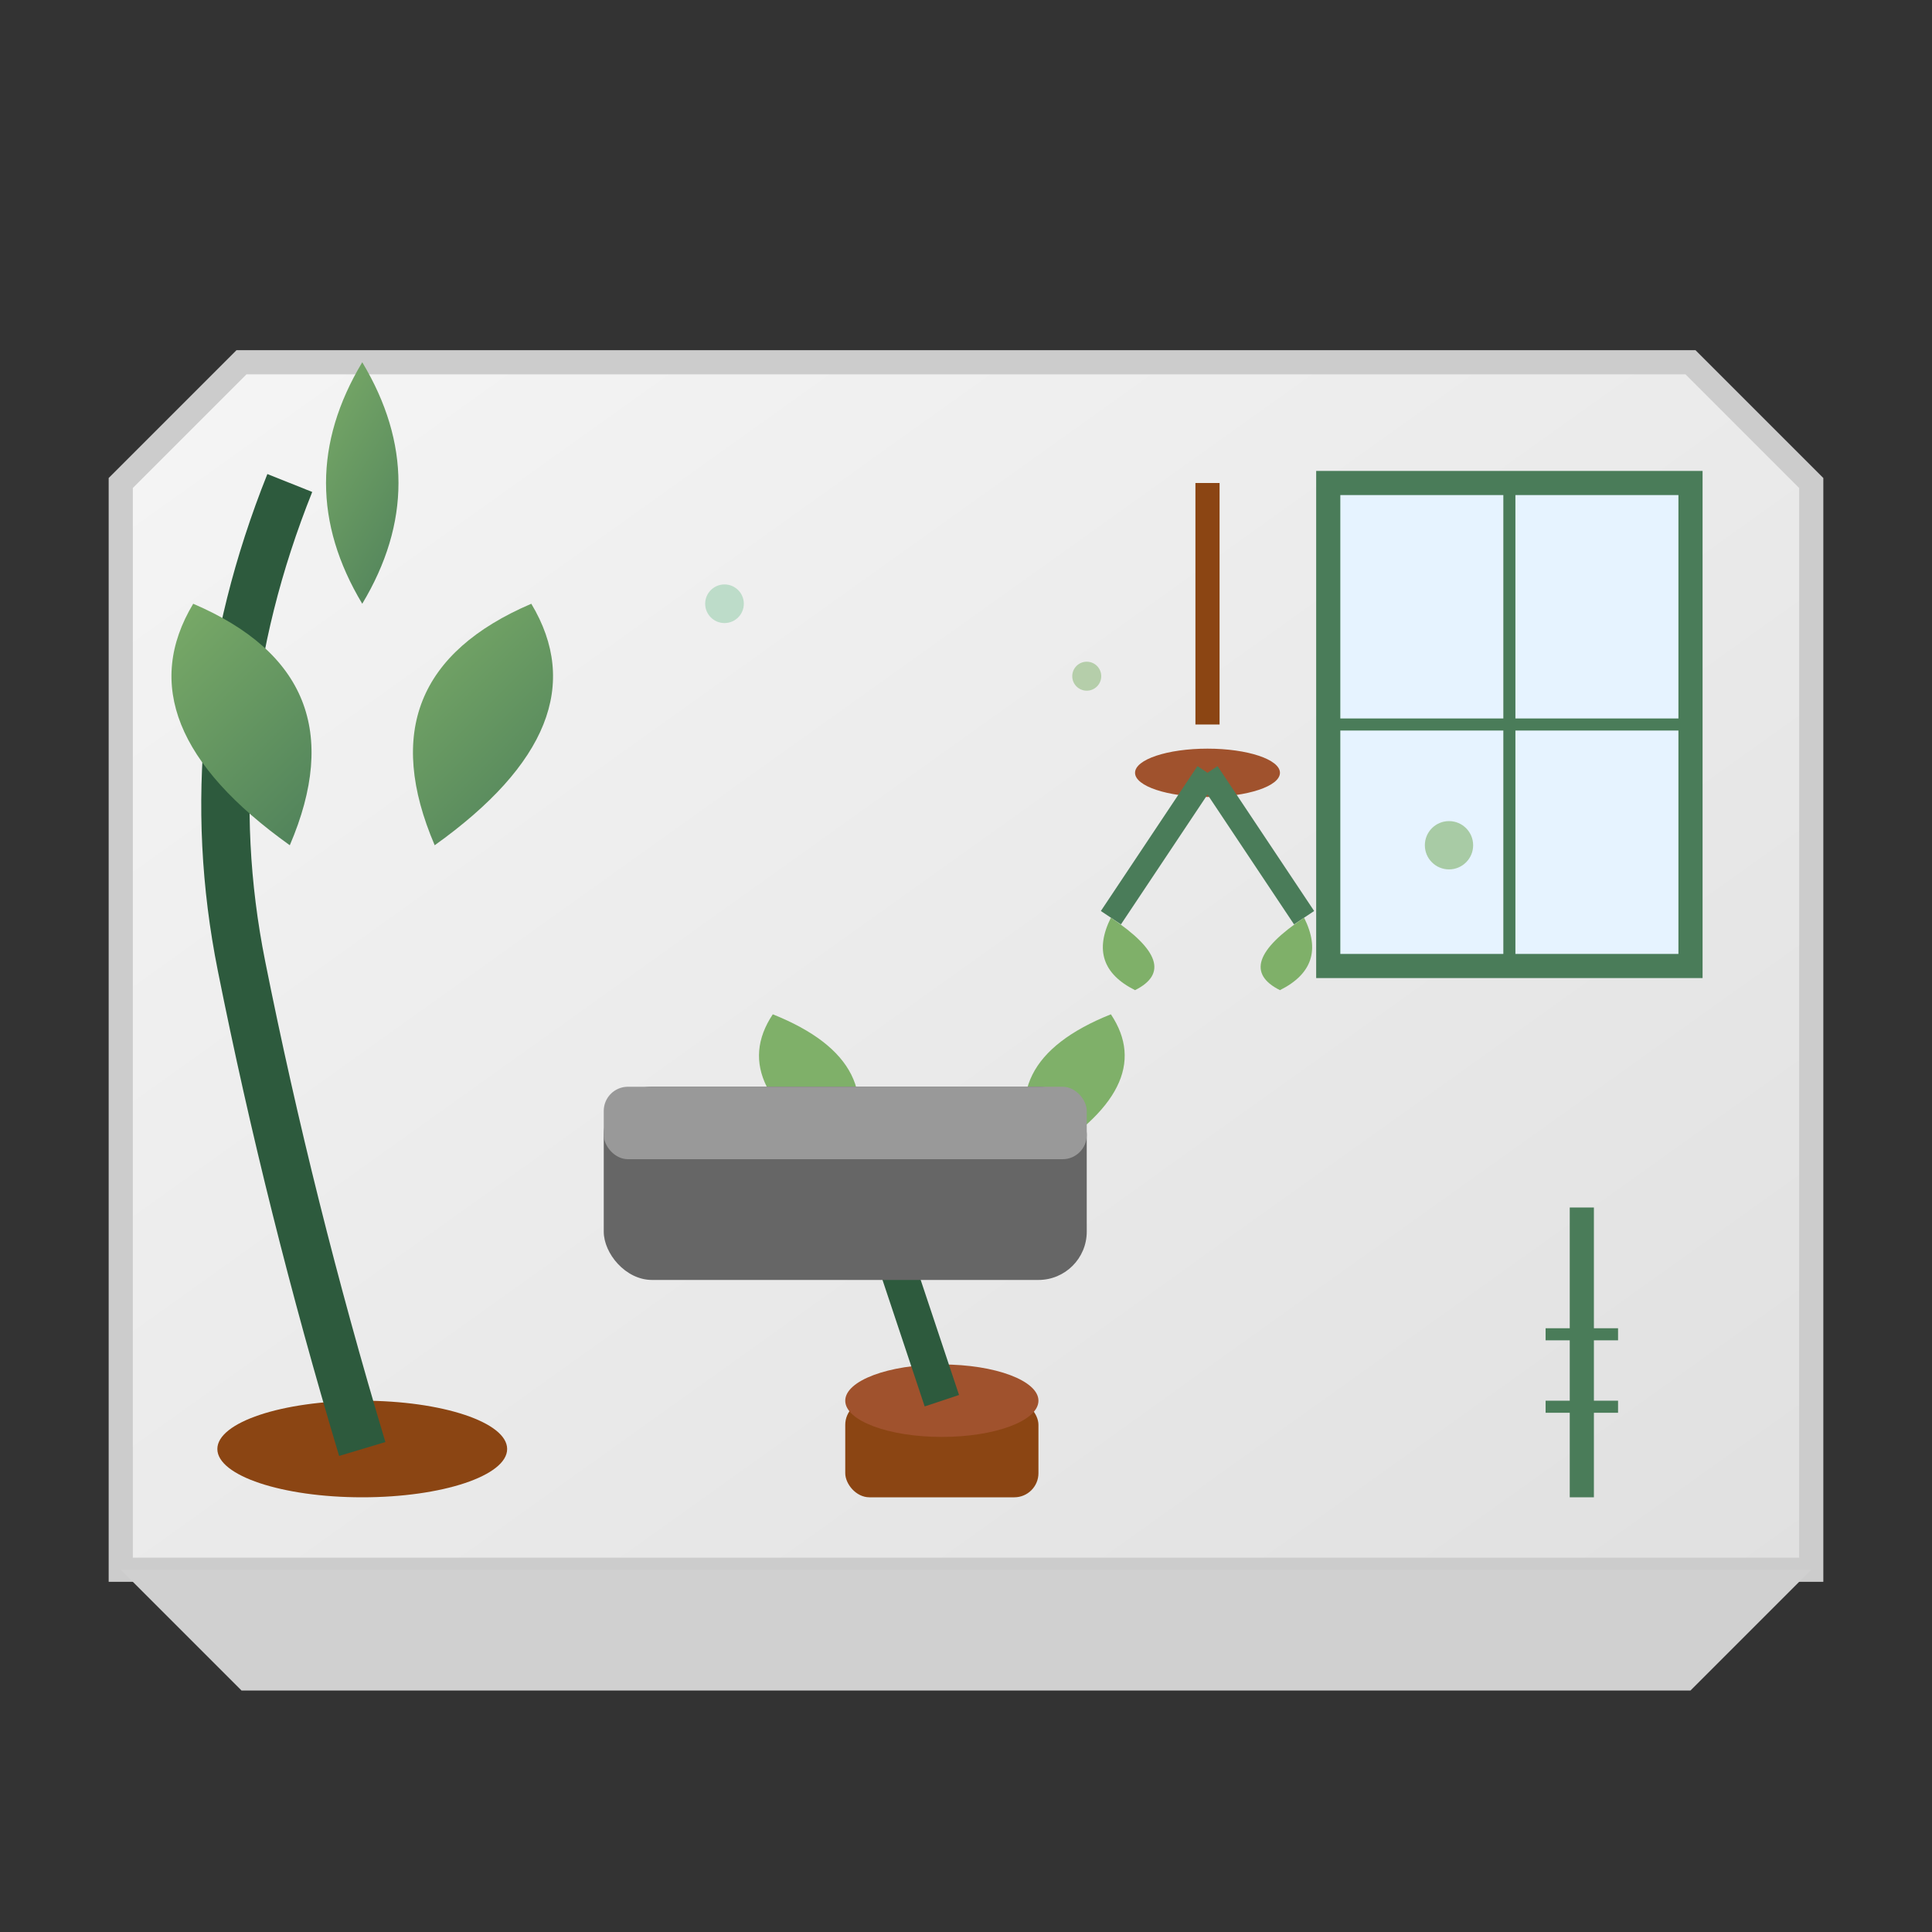 <svg width="80" height="80" viewBox="0 0 80 80" xmlns="http://www.w3.org/2000/svg">
  <rect x="0" y="0" width="80" height="80" fill="#333333" stroke="none"/>
  <defs>
    <linearGradient id="roomGradient" x1="0%" y1="0%" x2="100%" y2="100%">
      <stop offset="0%" style="stop-color:#f5f5f5"/>
      <stop offset="100%" style="stop-color:#e0e0e0"/>
    </linearGradient>
    <linearGradient id="plantGradient" x1="0%" y1="0%" x2="100%" y2="100%">
      <stop offset="0%" style="stop-color:#7fb069"/>
      <stop offset="100%" style="stop-color:#4a7c59"/>
    </linearGradient>
  </defs>
  
  <!-- Room perspective -->
  <path d="M10 15 L70 15 L75 20 L75 65 L5 65 L5 20 Z" fill="url(#roomGradient)" stroke="#ccc" stroke-width="1"/>
  
  <!-- Floor -->
  <path d="M5 65 L75 65 L70 70 L10 70 Z" fill="#d0d0d0"/>
  
  <!-- Window -->
  <rect x="55" y="20" width="15" height="20" fill="#e6f3ff" stroke="#4a7c59" stroke-width="1"/>
  <line x1="62.5" y1="20" x2="62.5" y2="40" stroke="#4a7c59" stroke-width="0.5"/>
  <line x1="55" y1="30" x2="70" y2="30" stroke="#4a7c59" stroke-width="0.5"/>
  
  <!-- Large plant in corner -->
  <ellipse cx="15" cy="60" rx="6" ry="2" fill="#8B4513"/>
  <path d="M15 60 Q12 50 10 40 Q8 30 12 20" fill="none" stroke="#2d5a3d" stroke-width="2"/>
  <path d="M12 35 Q5 30 8 25 Q15 28 12 35 Z" fill="url(#plantGradient)"/>
  <path d="M18 35 Q25 30 22 25 Q15 28 18 35 Z" fill="url(#plantGradient)"/>
  <path d="M15 25 Q12 20 15 15 Q18 20 15 25 Z" fill="url(#plantGradient)"/>
  
  <!-- Medium plant on stand -->
  <rect x="35" y="58" width="8" height="4" fill="#8B4513" rx="1"/>
  <ellipse cx="39" cy="58" rx="4" ry="1.5" fill="#A0522D"/>
  <path d="M39 58 Q37 52 35 46" fill="none" stroke="#2d5a3d" stroke-width="1.5"/>
  <path d="M35 48 Q30 45 32 42 Q37 44 35 48 Z" fill="#7fb069"/>
  <path d="M43 48 Q48 45 46 42 Q41 44 43 48 Z" fill="#7fb069"/>
  
  <!-- Small hanging plant -->
  <line x1="50" y1="20" x2="50" y2="30" stroke="#8B4513" stroke-width="1"/>
  <ellipse cx="50" cy="32" rx="3" ry="1" fill="#A0522D"/>
  <path d="M50 32 Q48 35 46 38" fill="none" stroke="#4a7c59" stroke-width="1"/>
  <path d="M50 32 Q52 35 54 38" fill="none" stroke="#4a7c59" stroke-width="1"/>
  <path d="M46 38 Q45 40 47 41 Q49 40 46 38 Z" fill="#7fb069"/>
  <path d="M54 38 Q55 40 53 41 Q51 40 54 38 Z" fill="#7fb069"/>
  
  <!-- Sofa -->
  <rect x="25" y="45" width="20" height="8" fill="#666" rx="2"/>
  <rect x="25" y="45" width="20" height="3" fill="#999" rx="1"/>
  
  <!-- Design elements floating -->
  <circle cx="60" cy="35" r="1" fill="#7fb069" opacity="0.6"/>
  <circle cx="30" cy="25" r="0.8" fill="#a8d5ba" opacity="0.7"/>
  <circle cx="45" cy="28" r="0.6" fill="#7fb069" opacity="0.5"/>
  
  <!-- Ruler/design tool -->
  <rect x="65" y="50" width="1" height="12" fill="#4a7c59"/>
  <rect x="64" y="55" width="3" height="0.5" fill="#4a7c59"/>
  <rect x="64" y="58" width="3" height="0.5" fill="#4a7c59"/>
</svg>
